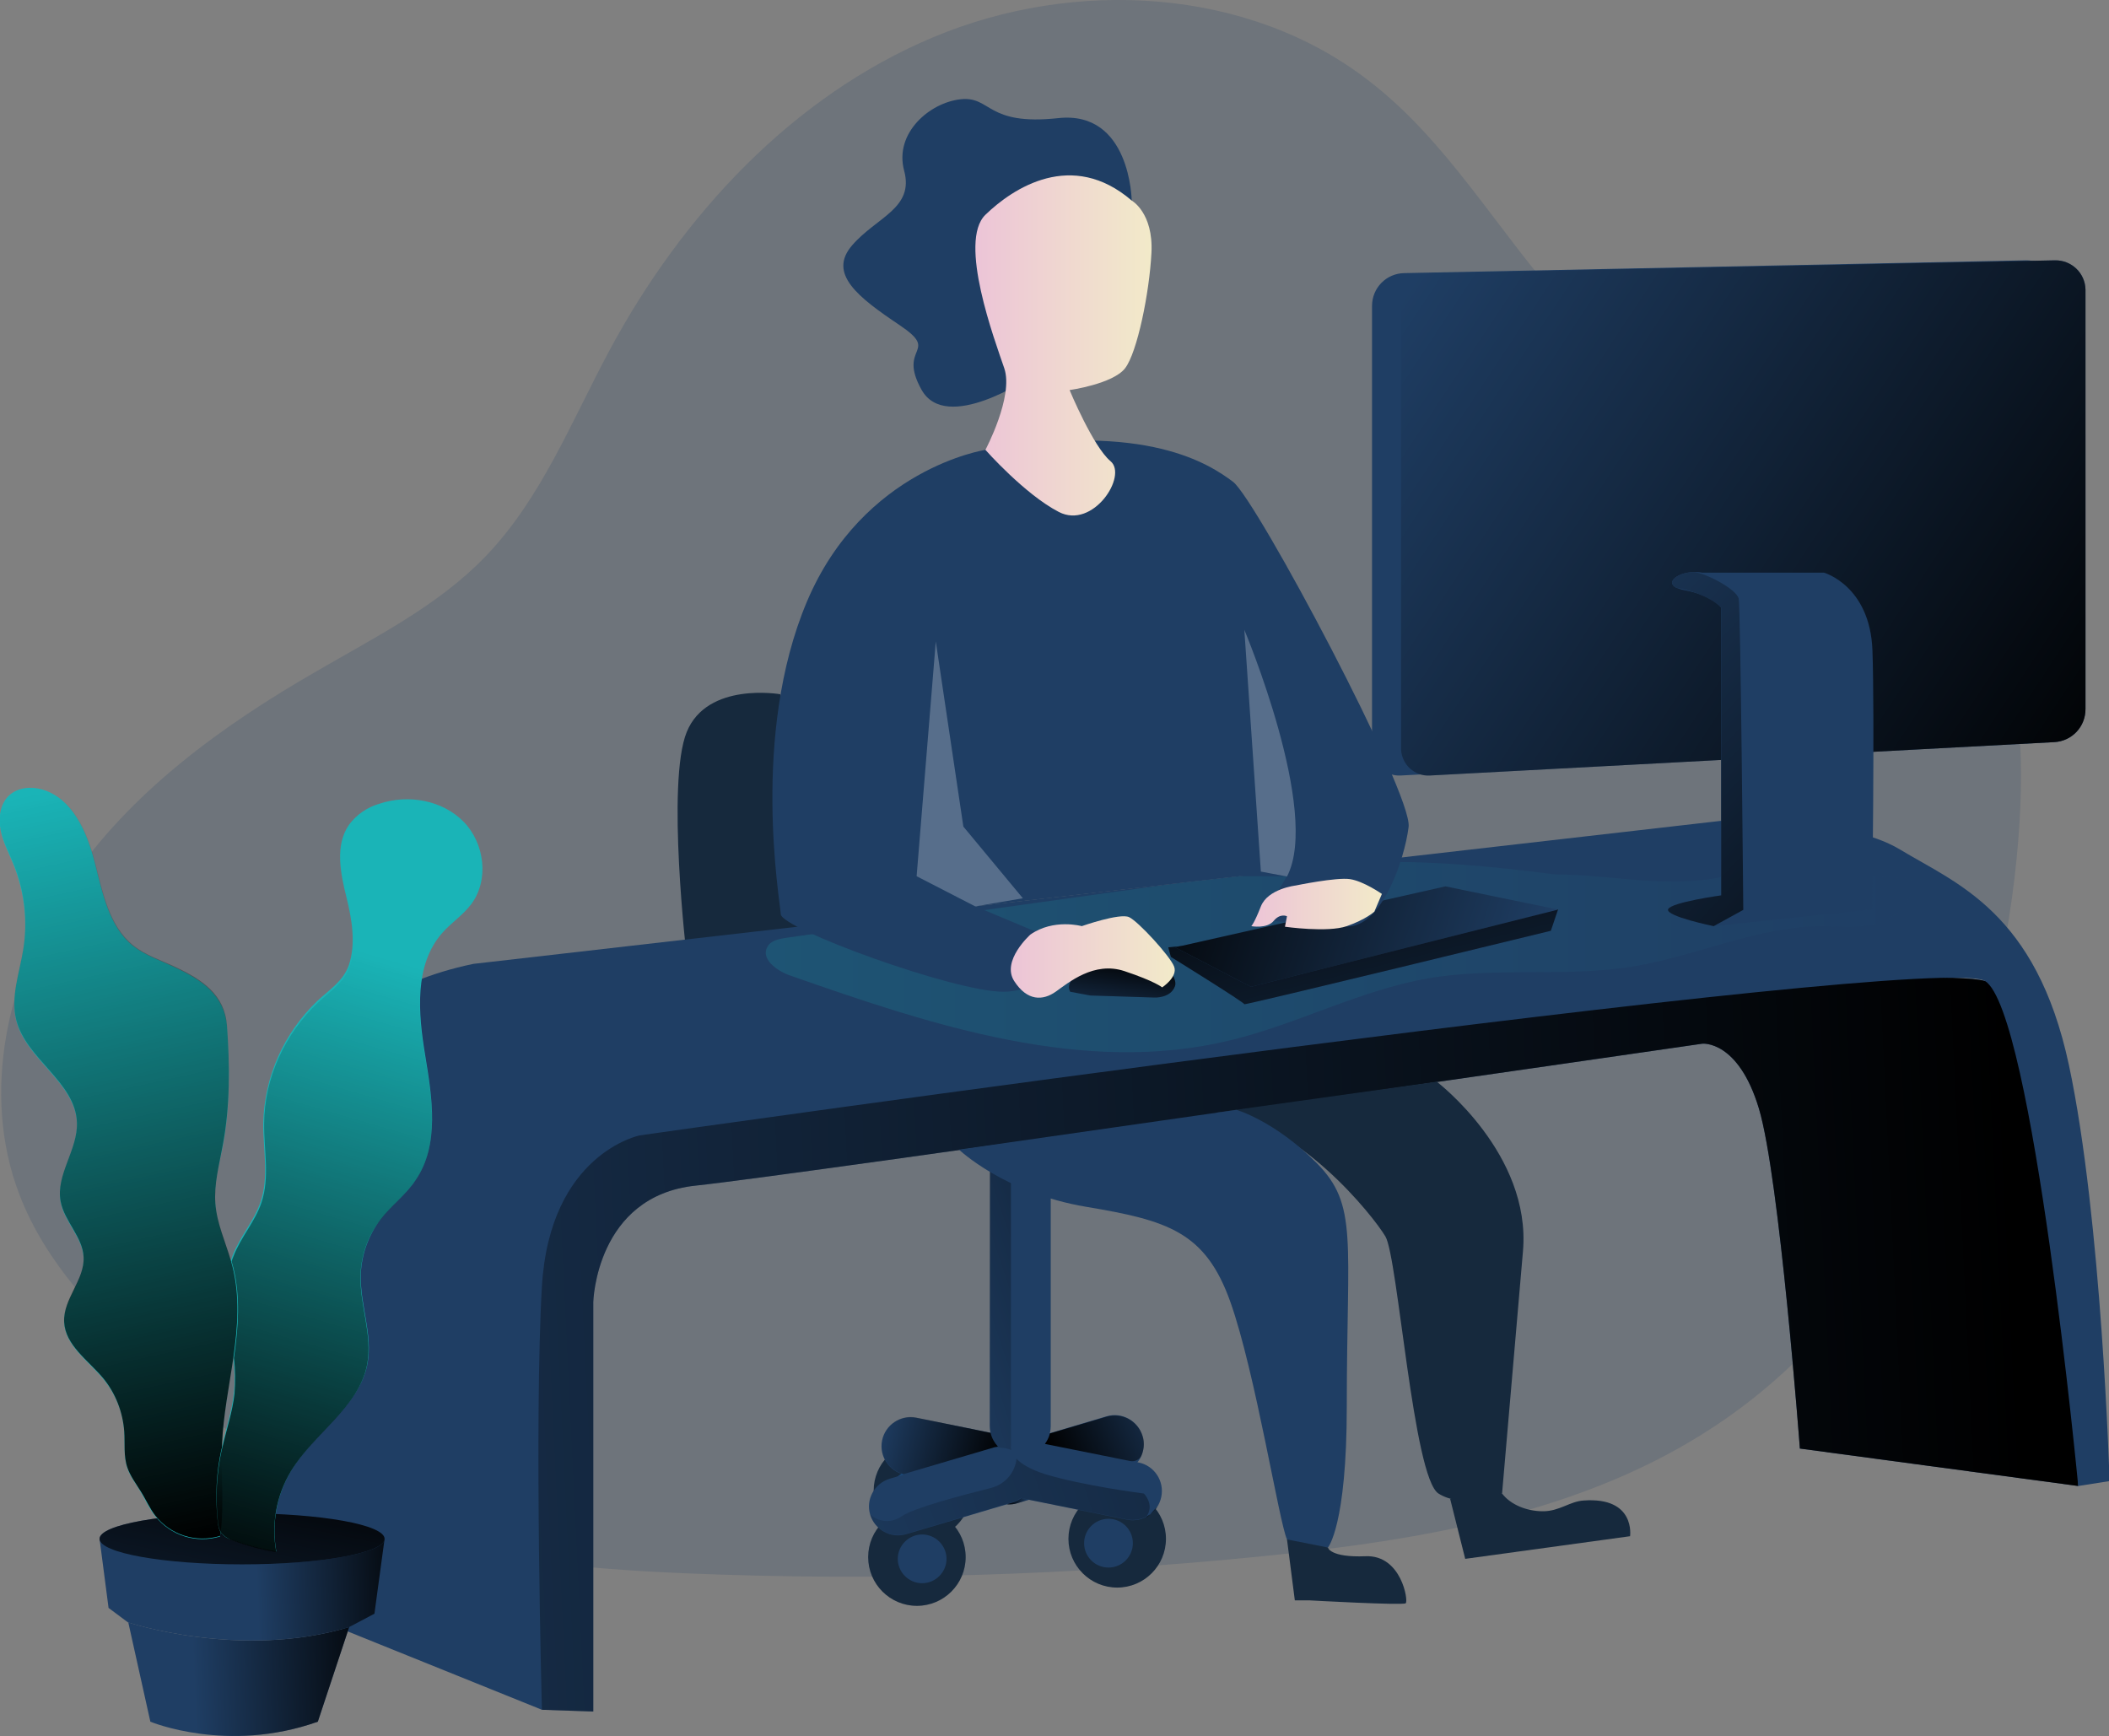 <?xml version="1.0" encoding="utf-8"?>
<!-- Generator: Adobe Illustrator 24.1.2, SVG Export Plug-In . SVG Version: 6.00 Build 0)  -->
<svg version="1.1" id="Layer_1" xmlns="http://www.w3.org/2000/svg" xmlns:xlink="http://www.w3.org/1999/xlink" x="0px" y="0px"
	 viewBox="0 0 726.6 598.2" style="enable-background:new 0 0 726.6 598.2;" xml:space="preserve">
<rect x="0" y="0" width="726.6" height="598.2" fill="#808080" stroke="none"/>
<style type="text/css">
	.st0{opacity:0.18;fill:#1F3E64;enable-background:new    ;}
	.st1{fill:#16293D;}
	.st2{fill:#1F3E64;}
	.st3{fill:url(#SVGID_1_);}
	.st4{fill:url(#SVGID_2_);}
	.st5{fill:url(#SVGID_3_);}
	.st6{opacity:0.31;fill:url(#SVGID_4_);enable-background:new    ;}
	.st7{opacity:0.31;fill:url(#SVGID_5_);enable-background:new    ;}
	.st8{fill:url(#SVGID_6_);}
	.st9{fill:url(#SVGID_7_);}
	.st10{fill:url(#SVGID_8_);}
	.st11{fill:url(#SVGID_9_);}
	.st12{fill:url(#SVGID_10_);}
	.st13{fill:url(#SVGID_11_);}
	.st14{opacity:0.19;fill:url(#SVGID_12_);enable-background:new    ;}
	.st15{fill:url(#SVGID_13_);}
	.st16{fill:url(#SVGID_14_);}
	.st17{fill:url(#SVGID_15_);}
	.st18{fill:url(#SVGID_16_);}
	.st19{fill:url(#SVGID_17_);}
	.st20{fill:url(#SVGID_18_);}
	.st21{fill:#1AB4B7;}
	.st22{fill:url(#SVGID_19_);}
	.st23{fill:url(#SVGID_20_);}
	.st24{fill:url(#SVGID_21_);}
	.st25{fill:none;stroke:#6C62FF;stroke-width:1.86;stroke-miterlimit:10;}
	.st26{fill:url(#SVGID_22_);}
	.st27{opacity:0.25;fill:#FFFFFF;enable-background:new    ;}
	.st28{fill:url(#SVGID_23_);}
	.st29{fill:url(#SVGID_24_);}
	.st30{fill:url(#SVGID_25_);}
	.st31{fill:url(#SVGID_26_);}
	.st32{fill:url(#SVGID_27_);}
</style>
<path class="st0" d="M537.7,103.9c-22.2-25.2-39.3-55.4-65.9-75.9C430.2-4.4,370.3-7.6,321.6,12.8S235,74.2,210,120.7
	c-13.1,24.4-23.5,51.1-42.8,71.1c-16.3,16.9-37.7,27.6-58,39.4C76.5,250,45,272.8,23.8,304.1S-6.8,376.4,6.7,411.6
	c9.1,23.8,27.5,42.7,46.4,59.8c22.2,20.1,46,39,73.5,51c34.4,14.9,72.7,18.1,110.1,19.7c66.4,2.7,133,0.7,199.2-6
	c54.2-5.5,110-14.8,155.3-45c63.5-42.2,96.2-119.7,103.6-195.6c3-30.4,2.2-61.9-9.5-90.1C657.3,138.1,581.6,153.9,537.7,103.9z"/>
<path class="st1" d="M268.8,239.2c0,0-25.1-4.4-32.2,13s0,77.6,0,77.6l93.8,66.4L268.8,239.2z"/>
<path class="st2" d="M387,507.1l-36.4,10.8c-5.3,1.6-10.8-1.5-12.4-6.7l0,0c-1.6-5.3,1.5-10.8,6.7-12.4l36.3-10.8
	c5.3-1.6,10.8,1.5,12.4,6.7l0,0C395.2,500,392.3,505.6,387,507.1z"/>
<circle class="st1" cx="384.9" cy="530.2" r="16.8"/>
<circle class="st2" cx="381.9" cy="531.7" r="8.4"/>
<circle class="st1" cx="317.8" cy="513.6" r="16.8"/>
<linearGradient id="SVGID_1_" gradientUnits="userSpaceOnUse" x1="362.32" y1="205.54" x2="379.08" y2="205.54" gradientTransform="matrix(1 0 0 1 -55.96 309.59)">
	<stop  offset="0" style="stop-color:#183866"/>
	<stop  offset="1" style="stop-color:#1A7FC1"/>
</linearGradient>
<path class="st3" d="M323.1,515.1c0,4.6-3.8,8.4-8.4,8.4s-8.4-3.8-8.4-8.4c0-4.6,3.8-8.4,8.4-8.4S323.1,510.5,323.1,515.1
	L323.1,515.1z"/>
<circle class="st1" cx="315.9" cy="536.5" r="16.8"/>
<path class="st2" d="M326.1,537.1c0,4.6-3.8,8.4-8.4,8.4s-8.4-3.8-8.4-8.4c0-4.6,3.8-8.4,8.4-8.4S326.1,532.5,326.1,537.1
	L326.1,537.1z"/>
<path class="st2" d="M388.3,523.6l-76.6-15.5c-5.4-1.1-8.9-6.4-7.8-11.8l0,0c1.1-5.4,6.4-8.9,11.8-7.8l76.6,15.4
	c5.4,1.1,8.9,6.4,7.8,11.8l0,0C399,521.2,393.7,524.7,388.3,523.6z"/>
<path class="st2" d="M341.1,403.2H362v88.1c0,5.8-4.7,10.5-10.5,10.5l0,0c-5.8,0-10.5-4.7-10.5-10.5L341.1,403.2L341.1,403.2z"/>
<path class="st2" d="M348.6,517.8l-36.4,10.8c-5.3,1.6-10.8-1.5-12.4-6.7l0,0c-1.6-5.3,1.5-10.8,6.7-12.4l36.4-10.8
	c5.3-1.6,10.8,1.5,12.4,6.7l0,0C356.8,510.7,353.8,516.2,348.6,517.8z"/>
<linearGradient id="SVGID_2_" gradientUnits="userSpaceOnUse" x1="402.86" y1="207.659" x2="410.55" y2="207.659" gradientTransform="matrix(1 0 0 1 -55.96 309.59)">
	<stop  offset="0" style="stop-color:#000000"/>
	<stop  offset="0.99" style="stop-color:#000000;stop-opacity:0"/>
</linearGradient>
<path class="st4" d="M354.6,516.7l-4,1.2c-1.2,0.4-2.4,0.5-3.7,0.4l1.7-0.5c1.2-0.3,2.3-0.9,3.2-1.6L354.6,516.7z"/>
<linearGradient id="SVGID_3_" gradientUnits="userSpaceOnUse" x1="419.866" y1="194.606" x2="465.616" y2="174.176" gradientTransform="matrix(1 0 0 1 -55.96 309.59)">
	<stop  offset="0" style="stop-color:#000000"/>
	<stop  offset="0.99" style="stop-color:#000000;stop-opacity:0"/>
</linearGradient>
<path class="st5" d="M394.1,497.6c0,1.3-0.3,2.6-0.8,3.8c-0.6,1.5-2.3,2.3-3.9,2l-29.4-5.9c0.8-1.1,1.4-2.3,1.7-3.6l19.6-5.8
	c5.3-1.5,10.8,1.5,12.4,6.8c0,0,0,0,0,0C394,495.7,394.1,496.7,394.1,497.6z"/>
<linearGradient id="SVGID_4_" gradientUnits="userSpaceOnUse" x1="419.3" y1="135.539" x2="363.69" y2="154.189" gradientTransform="matrix(1 0 0 1 -55.96 309.59)">
	<stop  offset="0" style="stop-color:#000000"/>
	<stop  offset="0.99" style="stop-color:#000000;stop-opacity:0"/>
</linearGradient>
<path class="st6" d="M341.3,493.7c-0.2-0.8-0.3-1.6-0.3-2.4v-88.1h7.3v95c-0.1,0.5,0,0.9,0.1,1.4c-1.1-0.5-2.3-0.7-3.5-0.8
	c-0.8-0.1-1.7-0.1-2.5,0l0.5-0.1C343.2,498.6,341.8,495.5,341.3,493.7z"/>
<linearGradient id="SVGID_5_" gradientUnits="userSpaceOnUse" x1="450.15" y1="195.88" x2="307.62" y2="243.69" gradientTransform="matrix(1 0 0 1 -55.96 309.59)">
	<stop  offset="0" style="stop-color:#000000"/>
	<stop  offset="0.99" style="stop-color:#000000;stop-opacity:0"/>
</linearGradient>
<path class="st7" d="M395,522.5c-1.5,0.8-3.1,1.2-4.8,1.2c-0.7,0-1.3-0.1-2-0.2l-33.7-6.8l-2.8-0.6c-1,0.7-2,1.3-3.2,1.6l-1.7,0.5
	l-34.6,10.3c-5.3,1.6-10.8-1.5-12.4-6.7c3,2.8,7.6,3,10.9,0.6c4.2-2.9,21.1-7.3,30.6-9.7c4.5-1.1,8-4.7,8.8-9.3
	c0-0.3,0.1-0.5,0.1-0.8c1.6,1.7,4.5,3.6,9.8,5.3c13,4,34.1,6.7,34.1,6.7S397.9,518.4,395,522.5z"/>
<linearGradient id="SVGID_6_" gradientUnits="userSpaceOnUse" x1="454.97" y1="210.349" x2="450.03" y2="212.009" gradientTransform="matrix(1 0 0 1 -55.96 309.59)">
	<stop  offset="0" style="stop-color:#000000"/>
	<stop  offset="0.99" style="stop-color:#000000;stop-opacity:0"/>
</linearGradient>
<path class="st8" d="M398.7,519.2c-0.7,1-1.5,1.9-2.5,2.7C396.8,521.1,397.7,520.2,398.7,519.2z"/>
<linearGradient id="SVGID_7_" gradientUnits="userSpaceOnUse" x1="400.429" y1="196.183" x2="357.119" y2="184.413" gradientTransform="matrix(1 0 0 1 -55.96 309.59)">
	<stop  offset="0" style="stop-color:#000000"/>
	<stop  offset="0.99" style="stop-color:#000000;stop-opacity:0"/>
</linearGradient>
<path class="st9" d="M341.3,493.7c0.4,1.8,1.3,3.4,2.5,4.7c-0.3,0.1-0.6,0.1-1,0.2l-31.5,9.3c-5.4-1.4-8.6-6.8-7.2-12.2
	c1.1-4.4,5-7.4,9.5-7.5c0.7,0,1.3,0.1,2,0.2L341.3,493.7z"/>
<linearGradient id="SVGID_8_" gradientUnits="userSpaceOnUse" x1="399.81" y1="188.85" x2="399.81" y2="188.85" gradientTransform="matrix(1 0 0 1 -55.96 309.59)">
	<stop  offset="0" style="stop-color:#000000"/>
	<stop  offset="0.99" style="stop-color:#000000;stop-opacity:0"/>
</linearGradient>
<path class="st10" d="M343.8,498.4"/>
<linearGradient id="SVGID_9_" gradientUnits="userSpaceOnUse" x1="399.81" y1="188.85" x2="399.81" y2="188.85" gradientTransform="matrix(1 0 0 1 -55.96 309.59)">
	<stop  offset="0" style="stop-color:#000000"/>
	<stop  offset="0.99" style="stop-color:#000000;stop-opacity:0"/>
</linearGradient>
<path class="st11" d="M343.8,498.4"/>
<linearGradient id="SVGID_10_" gradientUnits="userSpaceOnUse" x1="399.81" y1="188.85" x2="399.81" y2="188.85" gradientTransform="matrix(1 0 0 1 -55.96 309.59)">
	<stop  offset="0" style="stop-color:#000000"/>
	<stop  offset="0.99" style="stop-color:#000000;stop-opacity:0"/>
</linearGradient>
<path class="st12" d="M343.8,498.4"/>
<path class="st2" d="M389.9,69.1c0,0-0.4-31.1-25.3-28.4s-23-7.6-33.6-6.5s-23,11.6-19.5,24.6s-9.4,15.9-17.9,25.7s2,17.9,16.3,27.5
	s-0.9,7.1,7.6,22.3s37.2-4.2,37.2-4.2L389.9,69.1z"/>
<path class="st2" d="M186.7,589.1l17.7,0.6V448.6c0,0,0.9-36.5,35.3-40.1s346.8-48.9,346.8-48.9s12.4-1.3,19.5,22.4
	s14.1,117.1,14.1,117.1l95.9,12.9c0,0,2.5-164.9-32.1-174s-487.4,37.3-487.4,37.3S162.9,550.4,186.7,589.1z"/>
<linearGradient id="SVGID_11_" gradientUnits="userSpaceOnUse" x1="752.819" y1="140.739" x2="-22.221" y2="178.019" gradientTransform="matrix(1 0 0 1 -55.96 309.59)">
	<stop  offset="0" style="stop-color:#000000"/>
	<stop  offset="0.99" style="stop-color:#000000;stop-opacity:0"/>
</linearGradient>
<path class="st13" d="M186.7,589.1l17.7,0.6V448.6c0,0,0.9-36.5,35.3-40.1s346.8-48.9,346.8-48.9s12.4-1.3,19.5,22.4
	s14.1,117.1,14.1,117.1l95.9,12.9c0,0,2.5-164.9-32.1-174s-487.4,37.3-487.4,37.3S162.9,550.4,186.7,589.1z"/>
<path class="st2" d="M93.5,392.6c0,0,8.7-47.9,69.6-60.5l430-49.3c0,0,42.2-1.8,61.5,9.9s46.9,21.4,58.2,74.3s14,143.3,14,143.3
	L716,512c0,0-15.6-163.6-32.1-174s-463.5,53.2-463.5,53.2s-31,6.2-33.7,52.1s0,145.8,0,145.8l-93.2-37.6V392.6z"/>
<linearGradient id="SVGID_12_" gradientUnits="userSpaceOnUse" x1="319.828" y1="20.175" x2="714.722" y2="20.175" gradientTransform="matrix(1 0 0 1 -55.96 309.59)">
	<stop  offset="0" style="stop-color:#1AB4B7"/>
	<stop  offset="1" style="stop-color:#1F3E64"/>
</linearGradient>
<path class="st14" d="M535.8,301.3c-22.2-2.9-44.7-5-67.1-4.1c-16.9,0.7-33.6,3-50.3,5.3L271,323.1c-2.5,0.4-5.4,0.9-6.6,3.1
	c-2.4,4.2,3.2,8.3,7.8,9.9c49,17.2,101.4,34.6,151.8,22.3c23.1-5.6,44.5-17.2,67.9-21.3c23.4-4,47.4-0.3,70.7-4.1
	c21.9-3.6,42.8-13.8,65.1-13.9c6.8,0,13.8,0.9,20.3-1.3s12.2-8.8,10.4-15.3c-20.9-0.7-44.3-4.6-64.8-0.4
	C573.4,306.3,556.1,301.3,535.8,301.3z"/>
<path class="st2" d="M402.5,326.4l0.9,3.3c0,0,25.5,15.8,25.3,16.3s105.6-25.3,105.6-25.3l2.5-7.4L402.5,326.4z"/>
<linearGradient id="SVGID_13_" gradientUnits="userSpaceOnUse" x1="456.763" y1="329.831" x2="498.433" y2="162.781" gradientTransform="matrix(1 0 0 -1 -1.000000e-02 598)">
	<stop  offset="0" style="stop-color:#000000"/>
	<stop  offset="0.99" style="stop-color:#000000;stop-opacity:0"/>
</linearGradient>
<path class="st15" d="M402.5,326.4l0.9,3.3c0,0,25.5,15.8,25.3,16.3s105.6-25.3,105.6-25.3l2.5-7.4L402.5,326.4z"/>
<polygon class="st2" points="404.9,326.4 498,305.4 536.8,313.4 431,340 "/>
<linearGradient id="SVGID_14_" gradientUnits="userSpaceOnUse" x1="388.4" y1="303.341" x2="528.43" y2="256.411" gradientTransform="matrix(1 0 0 -1 0 598)">
	<stop  offset="0" style="stop-color:#000000"/>
	<stop  offset="0.99" style="stop-color:#000000;stop-opacity:0"/>
</linearGradient>
<polygon class="st16" points="404.9,326.4 498,305.4 536.8,313.4 431,340 "/>
<path class="st2" d="M375.6,343l22.1,0.7c0,0,5.6,0.3,7.1-3.9s-9-13.2-10.1-13.4s-30.2,7.5-26,15.3L375.6,343z"/>
<linearGradient id="SVGID_15_" gradientUnits="userSpaceOnUse" x1="387.943" y1="268.301" x2="384.283" y2="241.691" gradientTransform="matrix(1 0 0 -1 -1.000000e-02 598)">
	<stop  offset="0" style="stop-color:#000000"/>
	<stop  offset="0.99" style="stop-color:#000000;stop-opacity:0"/>
</linearGradient>
<path class="st17" d="M375.6,343l22.1,0.7c0,0,5.6,0.3,7.1-3.9s-9-13.2-10.1-13.4s-30.2,7.5-26,15.3L375.6,343z"/>
<path class="st2" d="M120.3,560.6l-10.8,32.6c-31.2,11.1-57.7,0-57.7,0L44.2,559C44.2,559,83,571.9,120.3,560.6z"/>
<linearGradient id="SVGID_16_" gradientUnits="userSpaceOnUse" x1="189.55" y1="266.302" x2="121.95" y2="268.882" gradientTransform="matrix(1 0 0 1 -55.96 309.59)">
	<stop  offset="0" style="stop-color:#000000"/>
	<stop  offset="0.99" style="stop-color:#000000;stop-opacity:0"/>
</linearGradient>
<path class="st18" d="M120.3,560.6l-10.8,32.6c-31.2,11.1-57.7,0-57.7,0L44.2,559C44.2,559,83,571.9,120.3,560.6z"/>
<path class="st2" d="M132.5,530.2L129,556l-8.7,4.6c-37.2,11.3-76.2-1.6-76.2-1.6l-6.7-5l-3.1-23.8H132.5z"/>
<linearGradient id="SVGID_17_" gradientUnits="userSpaceOnUse" x1="199.83" y1="235.293" x2="143.82" y2="237.223" gradientTransform="matrix(1 0 0 1 -55.96 309.59)">
	<stop  offset="0" style="stop-color:#000000"/>
	<stop  offset="0.99" style="stop-color:#000000;stop-opacity:0"/>
</linearGradient>
<path class="st19" d="M132.5,530.2L129,556l-8.7,4.6c-37.2,11.3-76.2-1.6-76.2-1.6l-6.7-5l-3.1-23.8H132.5z"/>
<ellipse class="st2" cx="83.4" cy="530.2" rx="49.1" ry="8.8"/>
<linearGradient id="SVGID_18_" gradientUnits="userSpaceOnUse" x1="90.264" y1="187.131" x2="61.934" y2="323.611" gradientTransform="matrix(1 0 0 1 -1.000000e-02 310)">
	<stop  offset="0" style="stop-color:#000000"/>
	<stop  offset="0.99" style="stop-color:#000000;stop-opacity:0"/>
</linearGradient>
<ellipse class="st20" cx="83.4" cy="530.2" rx="49.1" ry="8.8"/>
<path class="st21" d="M60,333.2c-4.8-2.3-10-4-14.2-7.3c-8.4-6.8-10.5-18.4-13.2-28.9s-7.7-22-18.1-25c-3.9-1.1-8.4-0.7-11.4,2.1
	c-3.1,2.9-3.7,7.7-2.9,11.9s2.9,8,4.5,12c3.7,9.3,4.9,19.4,3.3,29.3c-1.3,8.1-4.4,16.3-2.4,24.3c3.4,13.5,20.4,21.4,20.9,35.3
	c0.3,9.4-7.4,18.1-5.6,27.3c1.3,6.8,7.6,12.2,7.9,19.1c0.4,7.9-7.1,14.5-6.7,22.4s8.2,13.1,13.4,19.3c4.3,5.2,6.9,11.6,7.3,18.4
	c0.3,4.2-0.3,8.5,1.1,12.5c1,2.9,3,5.4,4.5,8c1.7,2.8,3,5.9,5.1,8.5c5.3,6.7,14.1,9.5,22.3,7c1.6-10.5,0.2-21.1,0.6-31.7
	c0.9-20.5,8.6-41.1,3.7-61c-1.8-7.3-5.3-14.2-5.9-21.7c-0.6-6.7,1.2-13.3,2.5-19.9c2.6-13.6,2.5-27.7,1.5-41.4
	C77.3,342.8,69.6,337.7,60,333.2z"/>
<path class="st21" d="M90.7,386.8c-0.1,9.1,2,18.6-0.9,27.2c-2.2,6.6-7.1,12-9.6,18.4c-5.8,14.9,2,31.6,0.4,47.5
	c-0.7,6.6-2.9,12.9-4.3,19.3c-1.8,8.2-2.2,16.5-1.3,24.8c-0.2,3.1,1.9,5.9,5,6.5c4.9,1.9,10,3.2,15.2,4.1c-1.7-9.7,0.1-19.6,5.2-28
	c7.9-13,23.3-21.8,26.2-36.7c1.9-10.1-2.6-20.4-2.3-30.7c0.2-6.8,2.6-13.5,6.7-18.9c3.7-4.9,8.8-8.6,12.2-13.7
	c8.3-12.1,5.7-28.4,3.3-42.9s-3.9-31.2,5.9-42.3c3.1-3.5,7.1-6.1,9.9-9.8c6.3-8.3,4.7-21.1-2.6-28.5s-19-9.5-28.9-6.2
	c-4.2,1.2-7.9,3.7-10.5,7.2c-5,7.1-3,16.8-0.9,25.2c1.8,7.3,3.3,15.8,0.8,23.2c-1.9,5.5-6.7,8.5-10.8,12.3
	C97.8,355.9,91.1,370.9,90.7,386.8z"/>
<linearGradient id="SVGID_19_" gradientUnits="userSpaceOnUse" x1="133.415" y1="219.363" x2="76.393" y2="-40.717" gradientTransform="matrix(1 0 0 1 -55.96 309.59)">
	<stop  offset="0" style="stop-color:#000000"/>
	<stop  offset="0.99" style="stop-color:#000000;stop-opacity:0"/>
</linearGradient>
<path class="st22" d="M80.4,467.7c-1.4,9.9-3.5,19.9-3.9,29.9v1c0,0.2-0.1,0.5-0.2,0.7c-1.8,8.2-2.2,16.5-1.3,24.8
	c0.1,1.3,0.4,2.7,1,3.9c-0.1,0.4-0.1,0.8-0.2,1.2c-8.2,2.5-17-0.3-22.3-7c-2-2.6-3.3-5.7-5.1-8.5c-1.6-2.6-3.5-5.1-4.5-8
	c-1.4-4-0.8-8.3-1.1-12.5c-0.5-6.7-3-13.2-7.3-18.4c-5.1-6.1-13-11.3-13.4-19.3s7.1-14.5,6.7-22.4c-0.3-6.9-6.6-12.3-7.9-19.1
	c-1.8-9.2,6-17.9,5.6-27.3c-0.5-13.9-17.5-21.8-20.9-35.3c-2-8,1.1-16.2,2.4-24.3c1.6-9.9,0.5-20-3.2-29.3c-1.6-4-3.7-7.8-4.5-12
	s-0.2-9,2.9-11.9c3-2.8,7.5-3.2,11.4-2.1c10.4,3,15.4,14.5,18.1,25s4.8,22.1,13.2,28.9c4.2,3.4,9.3,5,14.2,7.3
	c9.6,4.5,17.3,9.6,18.1,20.4c1,13.8,1.1,27.8-1.5,41.4c-1.2,6.6-3,13.2-2.5,19.9s3.4,13,5.3,19.5c0.2,0.7,0.4,1.5,0.6,2.2
	C82.7,446.8,81.9,457.2,80.4,467.7z"/>
<linearGradient id="SVGID_20_" gradientUnits="userSpaceOnUse" x1="136.642" y1="224.627" x2="129.982" y2="194.237" gradientTransform="matrix(1 0 0 1 -55.96 309.59)">
	<stop  offset="0" style="stop-color:#000000"/>
	<stop  offset="0.99" style="stop-color:#000000;stop-opacity:0"/>
</linearGradient>
<path class="st23" d="M76,528c-0.6-1.2-1-2.5-1.1-3.8c-0.9-8.3-0.5-16.7,1.3-24.8c0.1-0.2,0.1-0.5,0.2-0.7
	C76.1,508.4,77.3,518.3,76,528z"/>
<linearGradient id="SVGID_21_" gradientUnits="userSpaceOnUse" x1="128.635" y1="238.221" x2="192.615" y2="19.192" gradientTransform="matrix(1 0 0 1 -55.96 309.59)">
	<stop  offset="0" style="stop-color:#000000"/>
	<stop  offset="0.99" style="stop-color:#000000;stop-opacity:0"/>
</linearGradient>
<path class="st24" d="M162.2,311.8c-2.8,3.7-6.9,6.3-9.9,9.8c-9.8,11-8.4,27.7-5.9,42.3s5.1,30.8-3.3,42.9c-3.5,5-8.5,8.8-12.2,13.7
	c-4.2,5.4-6.5,12.1-6.7,18.9c-0.3,10.3,4.2,20.5,2.3,30.7c-2.9,14.9-18.3,23.7-26.2,36.7c-5.1,8.4-6.9,18.4-5.1,28
	c-5.2-0.9-10.2-2.2-15.1-4.1c-1.3-0.4-2.5-1.1-3.5-2.1c-0.1-0.2-0.3-0.3-0.4-0.5c-0.6-1.2-1-2.5-1.1-3.8c-0.9-8.3-0.5-16.7,1.3-24.8
	c0.1-0.2,0.1-0.5,0.2-0.7c1.4-6.2,3.5-12.3,4.2-18.6c0.3-4.1,0.3-8.2-0.2-12.3c1.5-10.5,2.3-20.9-0.2-31.1c-0.2-0.7-0.4-1.5-0.6-2.2
	c0.2-0.6,0.4-1.3,0.7-1.9c2.5-6.5,7.4-11.8,9.6-18.4c2.9-8.7,0.8-18.1,0.9-27.2c0.1-15.8,7.2-31,18.7-41.8
	c4.1-3.8,8.9-6.8,10.8-12.3c2.5-7.4,1-15.9-0.8-23.2c-2.1-8.4-4.2-18.1,0.9-25.2c2.5-3.5,6.4-5.8,10.5-7.2
	c9.9-3.3,21.6-1.2,28.9,6.2S168.5,303.6,162.2,311.8z"/>
<path class="st25" d="M449.1-16.9"/>
<path class="st2" d="M339.5,155c0,0-42.1,6.4-61.5,52.3s-9.3,102.7-9,107.7s59.6,26.7,76.6,26.7s20.5-16.8,20.5-16.8l-30-12.6
	l91-10.4h16.3l-9,15c0,0,17.8,1.8,29.6,2.3s19.9-22.8,21.3-34.3S432.8,172,424.8,166S395,145.3,339.5,155z"/>
<linearGradient id="SVGID_22_" gradientUnits="userSpaceOnUse" x1="391.964" y1="-190.602" x2="452.673" y2="-190.602" gradientTransform="matrix(1 0 0 1 -55.96 309.59)">
	<stop  offset="0" style="stop-color:#ECC4D7"/>
	<stop  offset="0.42" style="stop-color:#EFD4D1"/>
	<stop  offset="1" style="stop-color:#F2EAC9"/>
</linearGradient>
<path class="st26" d="M389.9,69.1c0,0,7.5,4.2,6.8,18s-4.9,34.4-9.1,39.8s-19.1,7.5-19.1,7.5s8.1,19.5,14.1,24.5s-6,23.6-17.8,17.5
	S339.5,155,339.5,155s9.8-18.4,6.5-28.1s-16-43.7-6.5-52.9S369.3,51.4,389.9,69.1z"/>
<polygon class="st27" points="322.4,221 315.8,301.9 336,312.3 352.4,309.5 331.9,284.8 "/>
<path class="st27" d="M428.7,217c0,0,26.4,62.7,14.7,85l-9-1.7L428.7,217z"/>
<linearGradient id="SVGID_23_" gradientUnits="userSpaceOnUse" x1="404.276" y1="20.132" x2="460.777" y2="20.132" gradientTransform="matrix(1 0 0 1 -55.96 309.59)">
	<stop  offset="0" style="stop-color:#ECC4D7"/>
	<stop  offset="0.42" style="stop-color:#EFD4D1"/>
	<stop  offset="1" style="stop-color:#F2EAC9"/>
</linearGradient>
<path class="st28" d="M355,322c0,0-10.1,9-5.6,16s9.9,6.8,14.3,3.7s13.2-10.6,23.7-7.1s13,5.6,13,5.6s5.5-3.6,4.1-7.2
	S392.2,317.5,389,316s-16.3,3.1-16.3,3.1S363,316.4,355,322z"/>
<linearGradient id="SVGID_24_" gradientUnits="userSpaceOnUse" x1="487.03" y1="1.896" x2="532.04" y2="1.896" gradientTransform="matrix(1 0 0 1 -55.96 309.59)">
	<stop  offset="0" style="stop-color:#ECC4D7"/>
	<stop  offset="0.42" style="stop-color:#EFD4D1"/>
	<stop  offset="1" style="stop-color:#F2EAC9"/>
</linearGradient>
<path class="st29" d="M446.4,305.1c0,0-9.6,1.1-12,7.2s-3.3,6.8-3.3,6.8s5.4,1,7.7-1.8s4.6-1.6,4.6-1.6l-0.7,3.6
	c0,0,14.7,2.1,21.3-0.2s9.5-5,9.5-5l2.6-6.1c0,0-6.3-4.4-11-5.1S446.4,305.1,446.4,305.1z"/>
<path class="st1" d="M495,372.7c0,0,32.6,24.8,29.7,58.4s-7.2,83.5-7.2,83.5s-13.2,5.5-21.9,0s-14-81.4-18.3-88.6
	s-30.3-39.9-58.1-42.7L495,372.7z"/>
<path class="st2" d="M330.4,396.1c0,0,15.7,15,43.8,19.7s41.1,8.6,49.7,32.8s16.8,76,19.5,81.8s14.1,2.8,14.1,2.8s6.5-7.4,6.5-48.7
	c0-57.5,4-69.3-10.4-83.8S426,382.4,426,382.4L330.4,396.1z"/>
<path class="st1" d="M443.4,530.4l2.7,21h5c0,0,32.2,1.8,33.2,1s-1.5-16.7-13.8-16.2s-13-3-13-3L443.4,530.4z"/>
<path class="st1" d="M499.6,516.4l5.2,20.7l56.8-7.8c0,0,2-13.6-16-12.3c-4.8,0.3-8.3,3.7-14,3.7s-11.2-2.3-14.1-6.1l0,0
	L499.6,516.4z"/>
<path class="st2" d="M697.7,255.7l-215.1,11.5c-5.2,0.3-9.6-3.7-9.9-8.9c0-0.2,0-0.3,0-0.5V105.4c0-6.2,4.9-11.2,11.1-11.3L698,89.7
	c5.7-0.1,10.5,4.4,10.6,10.1c0,0,0,0,0,0v144.4C708.6,250.4,703.8,255.4,697.7,255.7z"/>
<path class="st2" d="M707.7,255.7l-215.1,11.5c-5.2,0.3-9.6-3.7-9.9-8.9c0-0.2,0-0.3,0-0.5V105.4c0-6.2,4.9-11.2,11.1-11.3L708,89.7
	c5.7-0.1,10.4,4.4,10.5,10.1v144.4C718.5,250.4,713.8,255.4,707.7,255.7z"/>
<linearGradient id="SVGID_25_" gradientUnits="userSpaceOnUse" x1="786.768" y1="-44.774" x2="537.018" y2="-210.114" gradientTransform="matrix(1 0 0 1 -55.96 309.59)">
	<stop  offset="0" style="stop-color:#000000"/>
	<stop  offset="0.99" style="stop-color:#000000;stop-opacity:0"/>
</linearGradient>
<path class="st30" d="M707.7,255.7l-215.1,11.5c-5.2,0.3-9.6-3.7-9.9-8.9c0-0.2,0-0.3,0-0.5V105.4c0-6.2,4.9-11.2,11.1-11.3
	l214.2-4.4c5.7-0.1,10.4,4.4,10.5,10.1v144.4C718.6,250.4,713.8,255.4,707.7,255.7z"/>
<path class="st2" d="M645,313.3l-54.6,5.8c0,0-16.6-3.4-15.7-5.8s18.3-4.8,18.3-4.8v-99.2l0,0c-0.2-0.2-2.4-3.1-8.7-5l0,0
	c-1.2-0.4-2.5-0.6-3.7-0.9c-1.1-0.2-2.1-0.5-3.1-0.9c-3.7-1.9,0.4-5.3,6.2-5.4c0.9,0,1.8,0,2.7,0.2h42c0,0,15.9,4.5,16.7,26.8
	S645,313.3,645,313.3z"/>
<path class="st2" d="M600.6,313.5l-10.2,5.6c0,0-16.6-3.4-15.7-5.8s18.3-4.8,18.3-4.8v-99.2l0,0c-0.2-0.2-2.8-2.9-8.7-5l0,0
	c-2.2-0.8-4.5-1.4-6.8-1.8c-3.7-1.9,0.4-5.3,6.2-5.4c4.9,0.7,14.6,6.1,15.3,9.1S600.6,313.5,600.6,313.5z"/>
<linearGradient id="SVGID_26_" gradientUnits="userSpaceOnUse" x1="743.895" y1="44.344" x2="570.285" y2="-117.546" gradientTransform="matrix(1 0 0 1 -55.96 309.59)">
	<stop  offset="0" style="stop-color:#000000"/>
	<stop  offset="0.99" style="stop-color:#000000;stop-opacity:0"/>
</linearGradient>
<path class="st31" d="M600.6,313.5l-10.2,5.6c0,0-16.6-3.4-15.7-5.8s18.3-4.8,18.3-4.8v-99.2l0,0c-0.2-0.2-2.8-2.9-8.7-5l0,0
	c-2.2-0.8-4.5-1.4-6.8-1.8c-3.7-1.9,0.4-5.3,6.2-5.4c4.9,0.7,14.6,6.1,15.3,9.1S600.6,313.5,600.6,313.5z"/>
<linearGradient id="SVGID_27_" gradientUnits="userSpaceOnUse" x1="452.251" y1="212.583" x2="450.57" y2="213.144" gradientTransform="matrix(1 0 0 1 -55.96 309.59)">
	<stop  offset="0" style="stop-color:#000000"/>
	<stop  offset="0.99" style="stop-color:#000000;stop-opacity:0"/>
</linearGradient>
<path class="st32" d="M396.2,521.8c-1.3,1.3-1.9,1.8-1.1,0.7C395.4,522.3,395.8,522.1,396.2,521.8z"/>
</svg>

